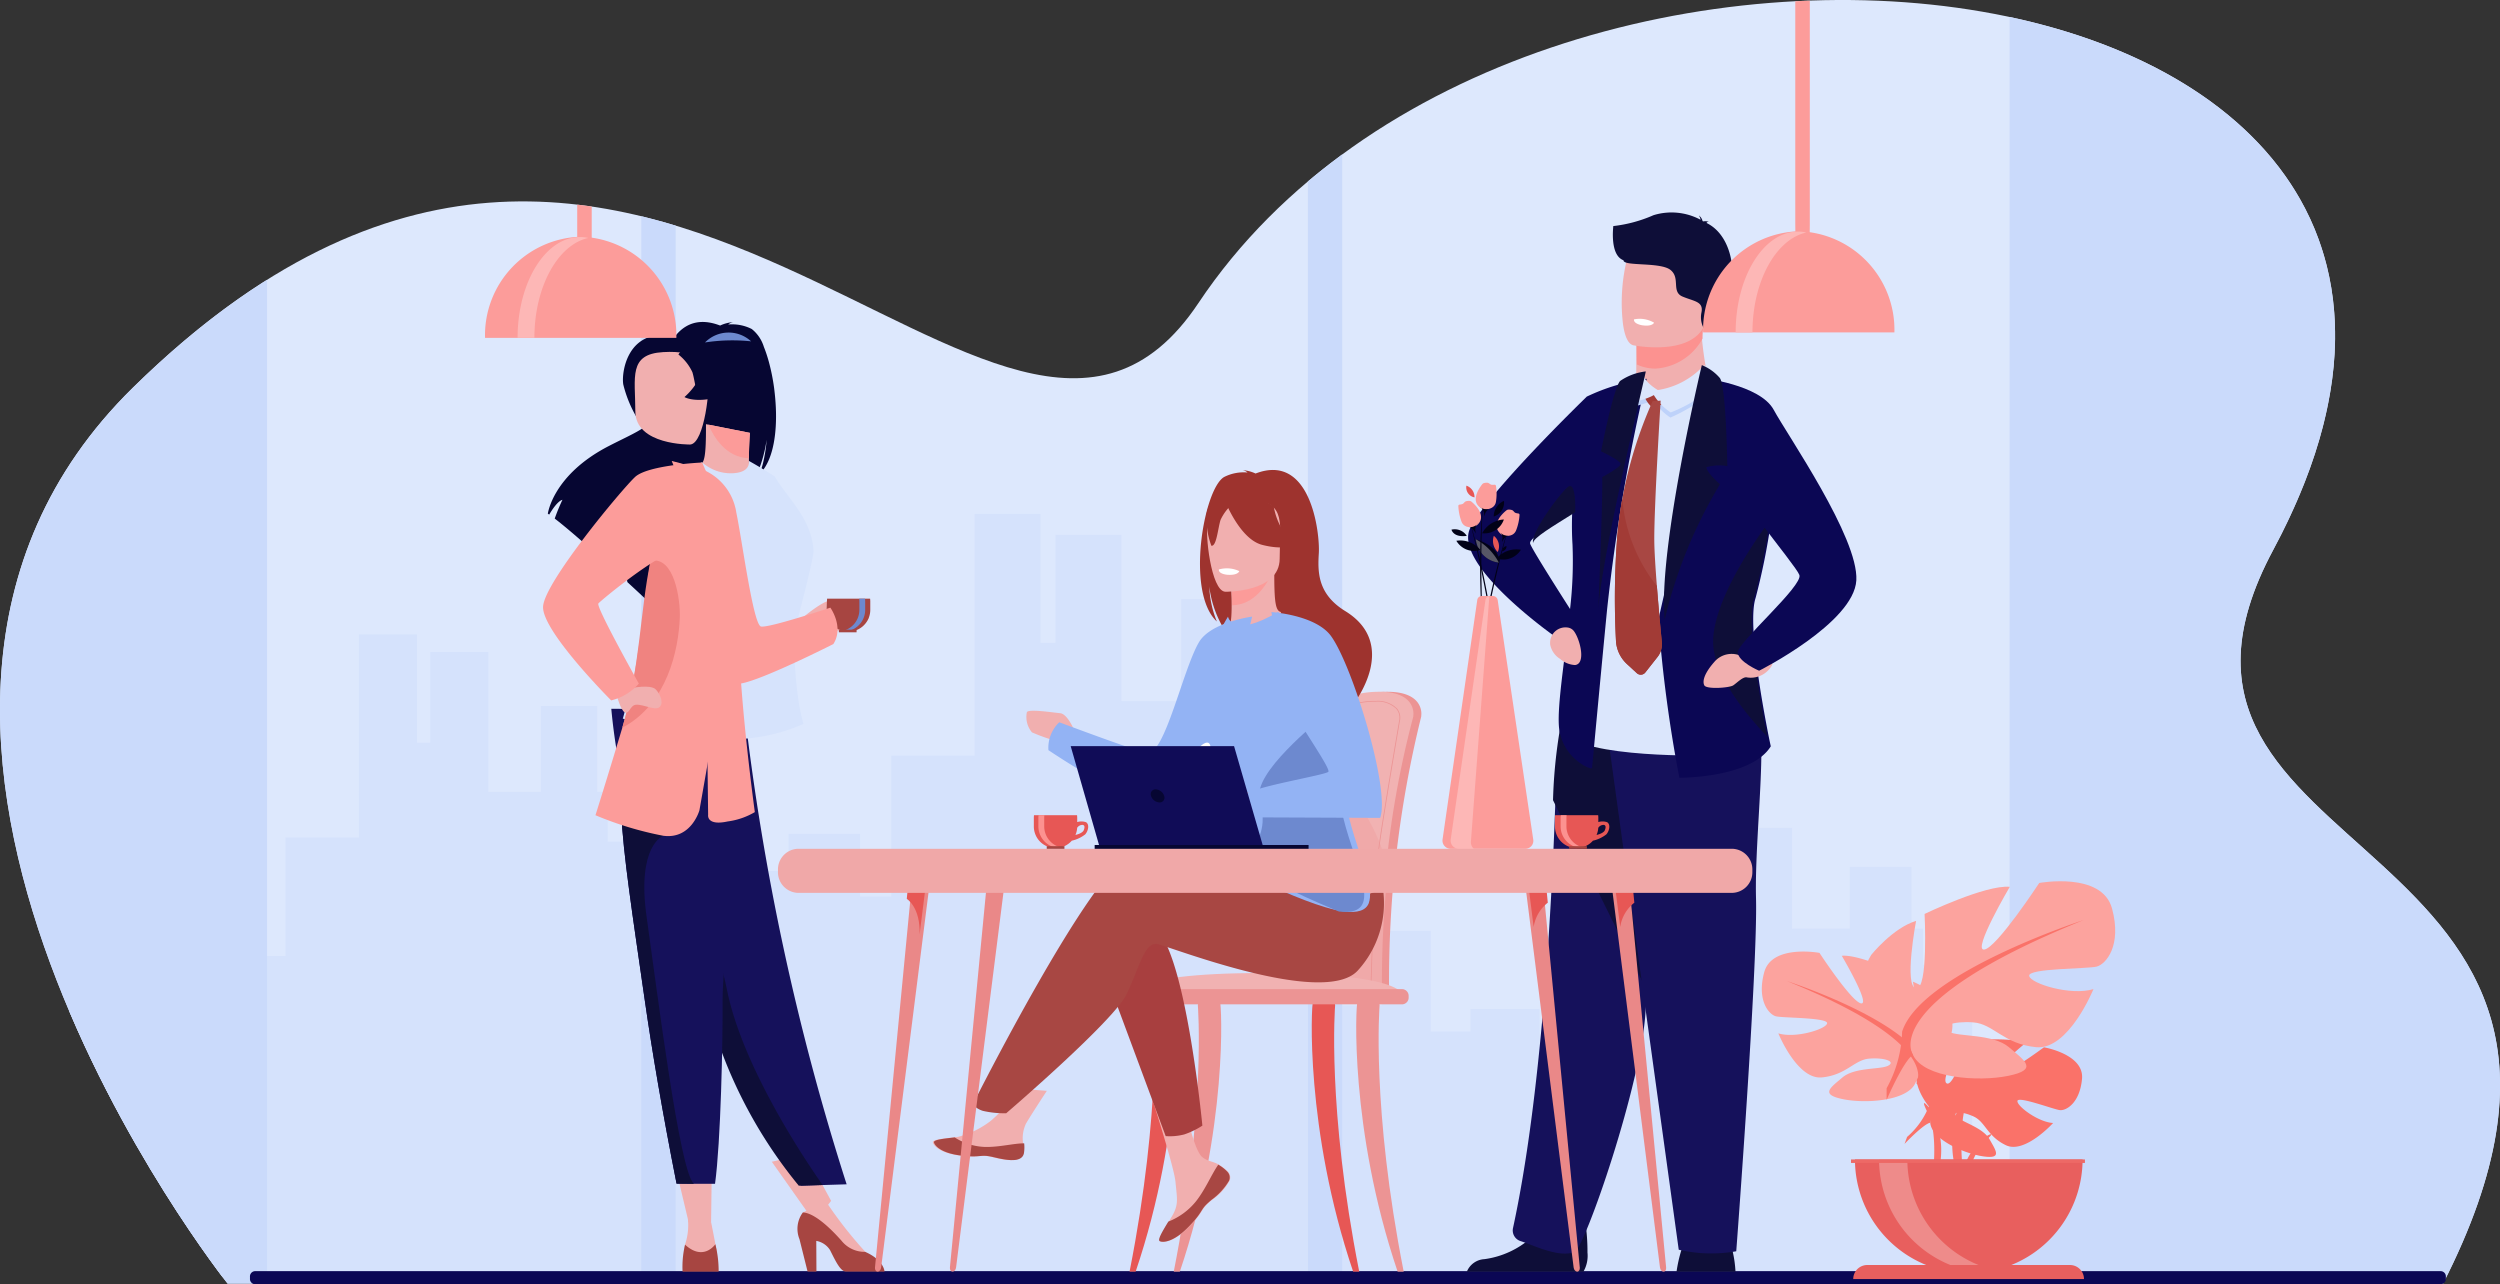 <svg xmlns="http://www.w3.org/2000/svg" xmlns:xlink="http://www.w3.org/1999/xlink" width="244" height="125.342" viewBox="0 0 244 125.342"><rect x="0" y="0" width="244" height="125.342" fill="#333333" stroke="none"/><defs><clipPath id="a"><path d="M116.955,388.411c-8.8,13.191-20.648,5.944-35.673-1.3-18.1-8.732-40.813-17.465-68.324,9.561-33.823,33.225,9.255,87.431,9.255,87.431l216.2.062c22.977-44.989-33.385-40.3-16.539-71.688,18.735-34.91-9.191-53.654-42.077-53.654-23.474,0-49.477,9.551-62.837,29.59" transform="translate(0 -358.821)" fill="none"/></clipPath></defs><g transform="translate(0 -358.821)"><g transform="translate(0 358.821)"><path d="M22.214,484.1s-43.078-54.206-9.255-87.431c50.342-49.454,84.6,20.828,104-8.258,32.079-48.113,137.023-35.766,104.914,24.063-16.846,31.389,39.515,26.7,16.539,71.688Z" transform="translate(-0.001 -358.821)" fill="#dde8fd"/></g><g transform="translate(0 358.821)"><g transform="translate(0)" clip-path="url(#a)"><path d="M532.432,759.006v-5.8h-1.163v-9.964h-6.235v9.964h-5.829V736.974h-6.432v10.54h-1.467V734.93h-6.432v23.594H496.74v13.758H493.7v-6.125h-6.982v3.623H482.71V753.562h-4.952v12h-4.952v43.984H537.4V759.006Z" transform="translate(-409.753 -684.773)" fill="#d5e2fc"/><path d="M1037.768,970.019v30.626H975.349V973.993h4.784v-7.273h4.785v9.827h3.874v-2.2h6.746v3.711h2.938v-8.336h7.861v-14.3h6.215v7.624h1.418v-6.386h6.216v9.839h5.632V960.47h6.026v6.038h1.123v3.511Z" transform="translate(-845.276 -875.867)" fill="#d5e2fc"/><path d="M107.744,843.322V885.8H50.837V848.836H55.2V838.749h4.362v13.629h3.531v-3.045h6.152v5.148h2.677V842.919h7.167V823.091h5.667v10.575h1.292v-8.858h5.667v13.645H96.85v-8.373h5.493v8.373h1.024v4.87Z" transform="translate(-44.057 -761.176)" fill="#d5e2fc"/><path d="M960.512,392.569v120h-3.353V394.746q1.633-1.131,3.353-2.177" transform="translate(-829.512 -388.068)" fill="#cadafb"/><path d="M472.693,332.465V460.479H469.34V332.929Z" transform="translate(-406.749 -335.98)" fill="#cadafb"/><rect width="26.065" height="99.419" transform="translate(0 26.16)" fill="#cadafb"/><rect width="47.863" height="173.194" transform="translate(196.137 -47.852)" fill="#cadafb"/></g></g><g transform="translate(24.397 379.524)"><path d="M373.109,1291.642H159.729a.515.515,0,0,1-.469-.549v-.179a.515.515,0,0,1,.469-.549H373.109a.515.515,0,0,1,.469.549v.179a.515.515,0,0,1-.469.549" transform="translate(-159.26 -1187.003)" fill="#0b0754"/><path d="M1458.839,1149.22s-2.7-3.155-.167-5.158a7.2,7.2,0,0,1,3.365-1.031s-2.141,3.591-1.449,3.948,2.1-4.173,2.1-4.173,4.218-.409,5.575.243c0,0-3.606,2.951-2.846,3.126s4.654-2.72,4.654-2.72,3.926.668,3.716,3.063-1.562,3.134-2.157,3.07-4.072-1.391-4.148-.9,2.018,2.079,3.484,2.154c0,0-2.768,3.052-4.607,2.171s-2-2.277-3.143-2.8-2.125-.522-1.652.012,2.548,1.053,3.2,2.213,1.244,1.942-.659,1.656-5-1.679-5.132-3.273Z" transform="translate(-1294.978 -1061.941)" fill="#fa7269"/><path d="M1465.662,1168.054s-10.662-.411-13.017,2.638a7.712,7.712,0,0,1-2.123,2.98l-.25.681s1.848-1.948,2.509-2.066c0,0-1.034-3.778,12.881-4.233" transform="translate(-1288.785 -1083.413)" fill="#fa7269"/><path d="M1438.375,1203.346a6.7,6.7,0,0,0-2.448,4.716l.415.037s.731-3.127,2.052-4.349-.02-.4-.02-.4" transform="translate(-1269.018 -1113.088)" fill="#fa7269"/><path d="M1316.828,1097.9s4.3-2.409,2.294-5.678a8.542,8.542,0,0,0-3.327-2.524s.918,4.875,0,4.99-.631-5.506-.631-5.506-4.531-2.18-6.309-2.007c0,0,2.81,4.76,1.893,4.646s-4.072-4.932-4.072-4.932-4.646-.86-5.391,1.893.459,4.13,1.147,4.3,5.1.115,4.99.688-3.1,1.491-4.76.975c0,0,1.836,4.531,4.244,4.3s3.155-1.721,4.646-1.835,2.581.287,1.835.688-3.269.131-4.474,1.156-2.18,1.655.057,2.114,6.251.172,7.055-1.549Z" transform="translate(-1153.494 -1014.593)" fill="#fca39e"/><path d="M1316.438,1105.567s12.044,3.9,13.421,8.259a9.149,9.149,0,0,0,1.147,4.187v.86s-1.262-2.925-1.95-3.326c0,0,2.7-3.785-12.618-9.98" transform="translate(-1166.419 -1030.514)" fill="#fa7269"/><path d="M1408.353,1183.851a7.944,7.944,0,0,1,.8,6.254l-.478-.128s.464-3.782-.508-5.684.187-.442.187-.442" transform="translate(-1244.397 -1096.353)" fill="#fa7269"/><path d="M1428.113,1056.626s-5.67-3.175-3.024-7.484c0,0,2.117-2.646,4.385-3.327,0,0-1.21,6.426,0,6.577s.832-7.258.832-7.258,5.973-2.873,8.316-2.646c0,0-3.7,6.275-2.495,6.124s5.368-6.5,5.368-6.5,6.124-1.134,7.106,2.495-.6,5.443-1.512,5.67-6.729.151-6.577.907,4.083,1.966,6.275,1.285c0,0-2.419,5.973-5.595,5.67s-4.158-2.268-6.124-2.419-3.4.378-2.419.907,4.309.173,5.9,1.523,2.873,2.182-.076,2.786-8.241.227-9.3-2.041Z" transform="translate(-1266.863 -976.637)" fill="#fca39e"/><path d="M1458.051,1066.726s-15.877,5.141-17.691,10.887a12.063,12.063,0,0,1-1.512,5.519v1.134s1.663-3.856,2.571-4.385c0,0-3.553-4.99,16.633-13.155" transform="translate(-1279.111 -997.623)" fill="#fa7269"/><path d="M1430.652,1169.92a10.471,10.471,0,0,0-1.052,8.244l.63-.169s-.611-4.985.67-7.492-.247-.583-.247-.583" transform="translate(-1263.052 -1084.411)" fill="#fa7269"/><path d="M1386.074,1230.307a11.107,11.107,0,0,0,11.107-11.107h-22.214a11.107,11.107,0,0,0,11.107,11.107" transform="translate(-1218.319 -1126.74)" fill="#e85f5e"/><path d="M1396.29,1230.221A11.115,11.115,0,0,1,1383.8,1219.2h2.76a11.109,11.109,0,0,0,9.727,11.022" transform="translate(-1224.8 -1126.739)" fill="#ee8b8a"/><path d="M1396.485,1287.819h-22.521a1.37,1.37,0,0,1,1.371-1.37h19.78a1.37,1.37,0,0,1,1.37,1.37" transform="translate(-1217.485 -1183.687)" fill="#e85f5e"/><rect width="22.832" height="0.341" transform="translate(156.261 92.46)" fill="#ed6966"/><path d="M951.375,943.181a100.155,100.155,0,0,1,1.157-12.289c.83-4.8,1.577-7.559,1.585-7.588.109-.422,1.689-2.13,5.2-2.077s3.178,2.292,3.178,2.292a.725.725,0,0,1-.025.2,107.483,107.483,0,0,0-3.117,26.89c0,.212.026.578.011.822,0,0-8.136.21-8.138,0a40.535,40.535,0,0,1,.15-8.248" transform="translate(-848.174 -874.412)" fill="#ec9494"/><path d="M945.459,950.532c0,.21.114.379.249.379h0c.135,0,.243-.171.245-.379h6.973c0,.21.114.379.249.379h0c.138,0,.247-.177.246-.39A105.3,105.3,0,0,1,954,938.609a93.585,93.585,0,0,1,2.665-14.892.745.745,0,0,0,.025-.2s.333-2.239-3.178-2.292-5.091,1.655-5.2,2.077c-.007.022-.429,1.585-.992,4.4-.186.931-.387,2-.594,3.192a100.3,100.3,0,0,0-1.157,12.289,31.69,31.69,0,0,0-.115,7.352" transform="translate(-843.145 -874.411)" fill="#f1b2b2"/><path d="M945.459,986.32c0,.21.114.379.249.379h0c.135,0,.243-.171.245-.379h6.973c0,.21.114.379.249.379h0c.138,0,.247-.177.246-.39A105.3,105.3,0,0,1,954,974.4c-1.153-5.633-5.608-9.942-6.68-10.911-.186.931-.387,2-.594,3.192a100.3,100.3,0,0,0-1.157,12.289,31.69,31.69,0,0,0-.115,7.352" transform="translate(-842.941 -910.199)" fill="#f0a9a9"/><path d="M955.377,955.375l-.02-.014c-.006,0-.01-.007-.013-.035h0a.19.19,0,0,0-.056-.148,4.484,4.484,0,0,0-2.133-.2,22.011,22.011,0,0,1-4.068-.224c-.748-.131-.244-5.895.288-11.286.09-.917.162-1.641.194-2.067a105.838,105.838,0,0,1,2.367-12.794c.089-.343,1.293-1.615,3.9-1.572a2.671,2.671,0,0,1,2.073.721,1.382,1.382,0,0,1,.328,1.028.545.545,0,0,1-.02.153c-.011.044-1.815,10.575-2.11,13.1-.486,4.162-.68,12.791-.688,13.271,0,.006,0,.012,0,.018v.024Zm-1.557-.487c.779,0,1.328.036,1.522.234l0,0c0-.2.013-.571.033-1.271.023-.825.062-2.113.12-3.565.1-2.542.274-6.038.534-8.261.3-2.584,2.1-13.084,2.113-13.117a.5.5,0,0,0,.017-.137,1.328,1.328,0,0,0-.311-.972,2.6,2.6,0,0,0-2.012-.692h-.118c-2.484,0-3.623,1.189-3.708,1.515a105.066,105.066,0,0,0-2.365,12.779l-.04,0,.04,0c-.032.427-.1,1.151-.194,2.069-.354,3.593-1.092,11.07-.354,11.2a21.933,21.933,0,0,0,4.053.223c.238,0,.461-.005.669-.005" transform="translate(-845.973 -879.326)" fill="#ec9494"/><path d="M850.638,1102.676H823.3s.637-2.576,16.469-2.193c11.2.272,10.869,2.193,10.869,2.193" transform="translate(-738.107 -1026.177)" fill="#f1b2b2"/><path d="M990.66,1144.127c-3.169-16.046-2.355-25.893-2.351-26.017.008-.247-.447-.471-.692-.479s-1.342-.073-1.469.139c-.166.277-.8,12.409,3.92,26.358Z" transform="translate(-878.056 -1040.718)" fill="#ec9494"/><path d="M849.658,1144.127c3.17-16.046,2.355-25.893,2.351-26.017-.008-.247.448-.471.692-.479s1.342-.073,1.469.139c.166.277.8,12.409-3.92,26.358Z" transform="translate(-759.497 -1040.718)" fill="#ec9494"/><path d="M816.639,1144.127c3.169-16.046,2.355-25.893,2.351-26.017-.008-.247.448-.471.692-.479s1.342-.073,1.469.139c.166.277.8,12.409-3.92,26.358Z" transform="translate(-730.79 -1040.718)" fill="#e75755"/><path d="M957.418,1144.127c-3.17-16.046-2.355-25.893-2.351-26.017.008-.247-.447-.471-.692-.479s-1.342-.073-1.469.139c-.166.277-.8,12.409,3.92,26.358Z" transform="translate(-849.155 -1040.718)" fill="#e75755"/><path d="M820.193,1112.153h27.15a.655.655,0,0,0,.654-.654v-.18a.655.655,0,0,0-.654-.654h-27.15a.655.655,0,0,0-.654.654v.18a.656.656,0,0,0,.654.654" transform="translate(-734.911 -1034.831)" fill="#ec9494"/><path d="M1197.036,691.2l0,.675s-.184,2.111,2.416,2.42,4.732.269,4.662-1.361a34.362,34.362,0,0,1-.671-4.264,7.369,7.369,0,0,1,.092-1.264l-5.038-.1-1.484.242Z" transform="translate(-1061.731 -676.329)" fill="#f1afaf"/><path d="M1197.017,687.55l.019,3.652a4.261,4.261,0,0,0,1.816.4,5.626,5.626,0,0,0,4.594-2.93,7.368,7.368,0,0,1,.092-1.264l-5.038-.1Z" transform="translate(-1061.674 -676.329)" fill="#fc9290"/><path d="M1196.137,638.875c-.584,3.146-4.644,3.043-6.4,2.845-.494-.055-.8-.118-.8-.118-.557-.149-.867-1.025-1.012-2.174a17.884,17.884,0,0,1,.459-6.463c.578-1.284,1.666-2.673,5.754-1.671s2.75,3.549,2,7.58" transform="translate(-1053.931 -628.606)" fill="#f1afaf"/><path d="M1232,1271.21h-5.752a13.87,13.87,0,0,1,.459-2.065,5.9,5.9,0,0,1,.326-.829c.559-1.117,4.113-.406,4.113-.406a2.737,2.737,0,0,1,.588,1.363,11.442,11.442,0,0,1,.267,1.937" transform="translate(-1087.014 -1167.8)" fill="#0e0e38"/><path d="M1085.234,1256.453a3.122,3.122,0,0,1-.4,1.815h-11.377a1.962,1.962,0,0,1,1.722-1.22,8.629,8.629,0,0,0,4.6-2.131,3.427,3.427,0,0,0,.892-1.614c.535-2.383,4.426.73,4.426.73a19.292,19.292,0,0,1,.132,2.42" transform="translate(-954.688 -1154.858)" fill="#0e0e38"/><path d="M1126.452,950.245a17.923,17.923,0,0,0-.286,2.1c-.362,7.055-5.939,23.186-6.937,23.562-1.543.583-3.974-.656-5.246-1.061a1.09,1.09,0,0,1-.765-1.239c2.762-12.7,3.777-30.98,4.146-41.8a49.114,49.114,0,0,1,1.122-9.218s13.6-3.629,13.683.962c.072,4.062-4.506,19.995-5.719,26.7" transform="translate(-989.954 -874.412)" fill="#15115b"/><path d="M1149.5,950.245l-9.087-18.44a49.114,49.114,0,0,1,1.122-9.218s13.6-3.629,13.683.962c.072,4.062-4.506,19.995-5.719,26.7" transform="translate(-1013.235 -874.412)" fill="#0e0e38"/><path d="M1179.969,927.332l7.191,52.116a14.067,14.067,0,0,0,5.614.152s2.105-27.718,1.93-34.419,1.511-17.931-.385-19.169-14.349,1.319-14.349,1.319" transform="translate(-1047.713 -878.179)" fill="#15115b"/><path d="M1183.076,617a13.53,13.53,0,0,0,3.922-1.061,5.98,5.98,0,0,1,4.6.447,1.052,1.052,0,0,0-.172-.424.948.948,0,0,1,.363.539c.033.024.047.041.039.046a1.212,1.212,0,0,1,.59.038s-.161-.023-.219.081a.1.1,0,0,1-.026.029c2.687,1.3,2.935,5.545,2.07,6.527a21.561,21.561,0,0,0-2.288,3.844,2.282,2.282,0,0,1-.266-1.669c.189-1.04-.709-1.04-1.844-1.513s-.189-1.8-1.182-2.6-4.634-.331-4.587-.946c-1.352-.492-1-3.2-1-3.337" transform="translate(-1050.017 -615.638)" fill="#0e0e38"/><path d="M1163.973,729.96l-1.656,35.522s-13.818.226-13.423-2.9,4.98-31.533,4.98-31.533Z" transform="translate(-1020.64 -712.447)" fill="#dbe6fc"/><path d="M1227.127,742.793c-.822,2.466.728,10.741,1.28,13.545.121.593.2.943.2.943-1.914,3.113-8.922,3.073-8.922,3.073a133.963,133.963,0,0,1-2.048-15.445l5.378-23.572,6.765,6.254s-.512,3.814-1.146,7.7a64.288,64.288,0,0,1-1.509,7.507" transform="translate(-1080.175 -705.145)" fill="#0b0754"/><path d="M1193.7,683.974s-.131.406-1.156.258c0,0-.86-.124-.8-.577a2.79,2.79,0,0,1,1.952.319" transform="translate(-1056.661 -673.187)" fill="#fff"/><path d="M1089.912,723.562l0,.015c-.327.317-9.551,9.273-11.338,12.781-1.819,3.558,8.316,10.647,8.316,10.647a2.358,2.358,0,0,0,1.1.157c-.478,3.934-1.014,7.565-.7,9.114.574,2.8,3.165,3.741,3.165,3.526,0-.068.947-10.177,1.462-15.451a182.543,182.543,0,0,1,3.867-22.543,19.446,19.446,0,0,0-5.876,1.755m-5.492,14.332a.082.082,0,0,1-.014-.054c0-.512,1.954-1.645,4.07-2.978l.041-.041,0,0c-.038,1.09-.033,2.16.031,3.155a40.345,40.345,0,0,1-.238,6.3c-1.007-1.573-3.7-5.8-3.9-6.38" transform="translate(-959.465 -705.542)" fill="#0b0754"/><path d="M1214.248,716.6c.017-.339-1.589-.807-1.589-.807a6.671,6.671,0,0,1-4.866,2.592,5.366,5.366,0,0,0,1.88,2.114s4.475-1.886,4.575-3.9" transform="translate(-1071.039 -700.447)" fill="#bed2fa"/><path d="M1189.907,721.283s-1.6-.951-1.61-1.982c0,0-1.036-.129-1.489.373a5.337,5.337,0,0,0,.124,2.793s2.31-.352,2.974-1.184" transform="translate(-1052.367 -703.408)" fill="#bed2fa"/><path d="M1201.349,728.443l-2.175-.521a.329.329,0,0,0-.276.379,2.77,2.77,0,0,0,.88,1.472c.268.083,2.085-.613,1.571-1.33" transform="translate(-1062.93 -710.721)" fill="#a23b36"/><path d="M1214,714.182c.017-.339-1.07-1.038-1.07-1.038a7.654,7.654,0,0,1-5.131,2.5,5.365,5.365,0,0,0,1.88,2.114s4.222-1.566,4.322-3.579" transform="translate(-1071.015 -698.207)" fill="#dbe6fc"/><path d="M1189.978,719.028s-1.622-.86-1.628-1.891a5.183,5.183,0,0,0-1.432.933,2.977,2.977,0,0,0,.086,2.141s2.31-.352,2.974-1.184" transform="translate(-1052.439 -701.588)" fill="#dbe6fc"/><path d="M1179.308,759.309a3.352,3.352,0,0,0,1.068,2.167l.964.888a.564.564,0,0,0,.825-.066l1.194-1.516a2.013,2.013,0,0,0,.422-1.436c-.112-1.147-.32-3.357-.486-5.49-.136-1.728-.244-3.407-.252-4.428-.026-3.261.621-13.659.621-13.659l-.782.041a41.862,41.862,0,0,0-2.958,9.528,36.336,36.336,0,0,0-.541,4.281,79.192,79.192,0,0,0-.074,9.689" transform="translate(-1045.981 -717.366)" fill="#a84743"/><path d="M1179.308,812.207a3.352,3.352,0,0,0,1.068,2.167l.964.888a.564.564,0,0,0,.825-.066l1.194-1.516a2.013,2.013,0,0,0,.422-1.436c-.112-1.147-.32-3.357-.486-5.49a15.775,15.775,0,0,1-3.371-8.518,36.333,36.333,0,0,0-.541,4.281,79.192,79.192,0,0,0-.074,9.689" transform="translate(-1045.981 -770.264)" fill="#a23b36"/><path d="M1129.843,881.7a1.5,1.5,0,0,1,1.692-1.5.925.925,0,0,1,.628.347c.616.82,1.2,3.206.11,3.317a2.4,2.4,0,0,1-1.454-.6,2.116,2.116,0,0,1-.976-1.432Z" transform="translate(-1002.95 -839.659)" fill="#f1afaf"/><path d="M1258.712,833.445c-1.981-2.062-5.4-6.119-5.283-9.448.162-4.663,5.512-11.6,5.512-11.6a64.3,64.3,0,0,1-1.509,7.507c-.822,2.466.728,10.741,1.28,13.545" transform="translate(-1110.624 -782.252)" fill="#0e0e38"/><path d="M1253.392,896.867a3.547,3.547,0,0,1-2.289.356,2.213,2.213,0,0,0-2.848.477c-.966,1.1-1.17,1.863-.966,2.27s2.456.254,2.83,0,.965-.88,1.34-.771a2.367,2.367,0,0,0,2.394-1.117c.294-.379-.5-.563-.461-1.214" transform="translate(-1105.346 -853.785)" fill="#f1afaf"/><path d="M1252.743,721.336s5.672.628,7.01,3.1,8.294,12.482,8.066,16.642-9.489,8.826-9.489,8.826-2.051-.867-2.082-1.8,6.4-6.506,6.013-7.547-7.474-9.267-8.158-11.979-1.361-7.241-1.361-7.241" transform="translate(-1111.038 -705.144)" fill="#0b0754"/><path d="M1121.871,792.674l-.041.041c-2.116,1.334-4.07,2.466-4.07,2.978-.283-.9,2.466-4.677,3.356-5.445s.755,2.426.755,2.426" transform="translate(-992.526 -763.396)" fill="#0e0e38"/><path d="M1220.864,713.145s-4.306,18.037-3.621,24.832a46.29,46.29,0,0,1,5.394-13.208s-1.391-1.223-1.315-1.674a4.759,4.759,0,0,1,2.034-.1s-.111-7.775-.735-8.6a4.551,4.551,0,0,0-1.756-1.254" transform="translate(-1079.165 -698.208)" fill="#0e0e38"/><path d="M1171.563,717.136c.088-.052-4.268,17.626-4.632,23.258,0,0,.432-10.052.389-12.949,0,0,1.789-.947,1.789-1.279s-1.908-1.23-1.908-1.23,1.208-6.19,1.868-6.872a5.517,5.517,0,0,1,2.494-.928" transform="translate(-1035.336 -701.588)" fill="#0e0e38"/><path d="M843.137,1187.1a.807.807,0,0,1,.144.864.007.007,0,0,1,0,0,5.365,5.365,0,0,1-1.7,1.86c-.1.083-.193.157-.272.227l-.061.055-.047.043c-.746.687-.465.845-1.8,2.239-1.527,1.589-2.579,1.618-2.878,1.473-.253-.123.261-.966.831-1.913.028-.046.055-.092.083-.138.076-.126.151-.254.227-.38.667-1.14.5-1.675.338-3.371-.129-1.379-2.145-7.7-2.145-7.7l2.926-.5s.881,5.035,1.852,5.81c.52.413,1.1.418,1.6.725.035.021.07.043.1.066a3.824,3.824,0,0,1,.8.643" transform="translate(-747.675 -1093.427)" fill="#f1afaf"/><path d="M846.454,1223.229a.807.807,0,0,1,.144.864.006.006,0,0,1,0,0,6.211,6.211,0,0,1-1.7,1.854c-.1.084-.19.161-.269.233l-.061.055-.047.043c-.746.687-.465.844-1.8,2.239-1.527,1.589-2.579,1.618-2.878,1.473-.253-.123.261-.966.831-1.913a6.509,6.509,0,0,0,2.722-2.006c.919-1.173,1.533-2.681,2.159-3.554.035.021.07.043.1.066a3.831,3.831,0,0,1,.8.643" transform="translate(-751.044 -1129.551)" fill="#a84743"/><path d="M680.812,1180.354c-.181.9-1.468.753-2.907.4s-1.1.066-3.144-.161-2.667-.99-2.73-1.294c-.056-.27.956-.365,2.041-.49l.411-.049a8.861,8.861,0,0,0,3.235-1.594,13,13,0,0,0,2.627-3.12l2.808.222s-1.473,2.238-2.043,3.211a3.392,3.392,0,0,0-.276,1.913,3.6,3.6,0,0,1-.022.96" transform="translate(-605.379 -1088.504)" fill="#f1afaf"/><path d="M677.9,1207.084c-1.439-.352-1.1.066-3.144-.161s-2.668-.99-2.73-1.294c-.056-.27.956-.365,2.041-.49l.01.021a5.77,5.77,0,0,0,2.932.911c1.389.034,2.86-.364,3.819-.349a3.6,3.6,0,0,1-.022.96c-.181.9-1.468.753-2.907.4" transform="translate(-605.266 -1114.833)" fill="#a84743"/><path d="M744.1,935.27s-.669-1.639-1.4-1.706-3.077-.435-3.245-.1a2.315,2.315,0,0,0,.5,1.973,17.886,17.886,0,0,0,3.612,1.137Z" transform="translate(-663.628 -884.659)" fill="#f1afaf"/><path d="M799.6,1073.142l6.051,16.285a5.543,5.543,0,0,0,1.821-.167,7.849,7.849,0,0,0,1.76-.857s-1.5-15.636-4.253-18.889-5.379,3.628-5.379,3.628" transform="translate(-716.277 -999.245)" fill="#a83f3f"/><path d="M752.489,1028.466s-17.388-5.879-21.265-4.628-15.521,24.416-15.521,24.416a2.248,2.248,0,0,0,.98.619,9.244,9.244,0,0,0,2.282.234s10.507-9.006,11.758-11.633,1.751-5.129,3-4.879,16.137,6.13,19.514,2.627a9.75,9.75,0,0,0,2.494-8.053Z" transform="translate(-645.156 -961.157)" fill="#a84743"/><path d="M877.37,794.726a9.882,9.882,0,0,1-.74-3.407,10.452,10.452,0,0,0,1.217,3.766c3.616,2.374,10.547,10.3,10.41,11.8,0,0,2.441-4.141,2.483-4.166,0,0,4.5-5.727-.834-9.007-2.713-1.667-2.7-3.807-2.586-5.665s-.74-9.86-6.174-7.766a3.536,3.536,0,0,0-1.263-.329,1.068,1.068,0,0,1,.481.229,4.215,4.215,0,0,0-2.282.437c-1.992,1.132-3.775,11.288-.713,14.106" transform="translate(-783 -754.768)" fill="#9e332e"/><path d="M890.981,849.993a5.009,5.009,0,0,0,3.073.561,3.987,3.987,0,0,0,2.046-1.962c-.528-.1-.681-.831-.67-3.953l-.239.047-4.018.8s.091,1.265.094,2.456c0,1-.058,1.949-.287,2.055" transform="translate(-795.456 -809.558)" fill="#f1afaf"/><path d="M892.241,845.743s.091,1.264.094,2.455c2.248-.063,3.437-2.114,3.924-3.251Z" transform="translate(-796.477 -809.819)" fill="#fc9b99"/><path d="M882.687,796.457A11.815,11.815,0,0,0,884.148,793c.2-1.136-.377-5.349-4.61-4.742a5.75,5.75,0,0,0-2.385.9c-.919.621-2.246,1.961-.762,5.637l.385,1.242Z" transform="translate(-782.414 -761.766)" fill="#9e332e"/><path d="M877.547,807.885s5.32.088,5.323-3.226.693-5.534-2.7-5.73-4.057,1.068-4.328,2.173.324,6.674,1.708,6.782" transform="translate(-782.371 -770.833)" fill="#f1afaf"/><path d="M888.625,794.789s1.457,3.887,3.692,4.462,3.2-.024,3.2-.024a6.33,6.33,0,0,1-2.07-3.739s-3.727-2.549-4.826-.7" transform="translate(-793.528 -766.775)" fill="#9e332e"/><path d="M876.092,797.068a4.7,4.7,0,0,0-1.353,1.712c-.265.844-.384,2.581-.891,2.522,0,0-1.1-2.642.136-4.137,1.308-1.585,2.108-.1,2.108-.1" transform="translate(-780.011 -768.738)" fill="#9e332e"/><path d="M884.293,898.794c-.287.8-1.167,1-2.346.863-2.248-.263-5.588-1.772-8-2.816-3.669-1.59-5.338-.1-6.505-1.108s1.334-3.263-.834-13.716c-.736-3.544,3.925-11.144,3.925-11.144s.4,2.2,4.861-.446c.158-.093,1.912,2.505,3.6,5.709,1.863,3.534,3.648,7.8,3.123,10-1,4.194,3,10.34,2.168,12.655" transform="translate(-775.078 -831.394)" fill="#93b3f4"/><path d="M782.592,873.354l-2.749,11.275s-.342.609-.878,1.475c-1.258,2.035-3.588,5.492-5.079,5.843-.736.173-2.3-.439-4.032-1.313a81.849,81.849,0,0,1-7.144-4.246,3.435,3.435,0,0,1,1.056-2.725s7.839,2.946,8.618,3c1.7.121,3.424-8.07,5.01-10.8,1.147-1.974,5.2-2.512,5.2-2.512" transform="translate(-684.78 -833.874)" fill="#93b3f4"/><path d="M884.007,842.9s-.1.421-1.146.356c0,0-.879-.054-.852-.517a2.829,2.829,0,0,1,2,.161" transform="translate(-787.449 -807.86)" fill="#fff"/><path d="M924.141,953.039c-.287.8-1.167,1-2.346.863-1.556-.678-8.279-3.283-8.2-5.047.112-2.613,1.292-2.7.459-5.921-.67-2.589,5.542-7.4,6.533-8.451,1.863,3.534,1.915,3.7,1.39,5.9-1,4.194,3,10.34,2.168,12.655" transform="translate(-815.509 -885.639)" fill="#6d89cf"/><path d="M818.63,954.1c-1.258,2.035-3.588,5.492-5.079,5.843-.736.173-2.3-.439-4.031-1.314a10.47,10.47,0,0,0,3.684.2c1.293-.125,1.668-1.71,3.711-4.087,1.325-1.541,1.65-1.153,1.715-.645" transform="translate(-724.873 -901.873)" fill="#fff"/><path d="M889,985.376a3.206,3.206,0,0,0-2.189-.667c-1.063.208-1.585.938-1.543,1.272a1.9,1.9,0,0,0,1.418,1.355,15.342,15.342,0,0,0,3.127-.5Z" transform="translate(-790.452 -928.144)" fill="#f1afaf"/><path d="M909.563,870.442s4.336.267,5.837,2.36c2.113,2.947,5.782,14.977,4.782,17.729l-13.191-.056a3.9,3.9,0,0,1,.125-2.217c.445-.723,7.673-1.89,8.006-2.224s-4.17-6.5-4.17-7.506-1.388-8.087-1.388-8.087" transform="translate(-809.875 -831.408)" fill="#93b3f4"/><path d="M798.071,965.907H782.1l-2.879-10.039h15.945Z" transform="translate(-699.119 -903.748)" fill="#100c57"/><rect width="20.877" height="0.391" transform="translate(82.442 61.768)" fill="#060632"/><path d="M830.974,984.039a.465.465,0,0,1,.456-.639.915.915,0,0,1,.822.639.465.465,0,0,1-.456.639.915.915,0,0,1-.822-.639" transform="translate(-743.029 -927.062)" fill="#060632"/><path d="M574.7,863.724s1.745-1.427,2.373-1.434,1.819-.321,1.772-.117-1.05.47-.878.565,1.631-.3,2.038-.063,1.364,1.207.6,1.631a11.094,11.094,0,0,1-3.669,1.019c-.6-.078-1.944-.172-1.944-.172Z" transform="translate(-520.508 -824.347)" fill="#f1afaf"/><path d="M429.182,1218.957l1.464,6.166,2.193-.012.08-6.153Z" transform="translate(-387.833 -1126.534)" fill="#f1afaf"/><path d="M549.586,1216.186l4.165,5.9,1.623-2.084-2.507-4.63Z" transform="translate(-498.654 -1123.5)" fill="#f1afaf"/><path d="M371.181,693h0a.265.265,0,0,0,0-.045c-.028-.307-.063-.611-.1-.913h0a19.992,19.992,0,0,0-.526-2.608c-.127-.455-.265-.88-.414-1.263-.022-.059-.045-.114-.066-.171h0a3.57,3.57,0,0,0-1.178-1.73,4.26,4.26,0,0,0-2.3-.44,1.077,1.077,0,0,1,.485-.229,3.555,3.555,0,0,0-1.272.331c-5.473-2.108-6.334,5.95-6.218,7.823s-1.84,2.483-4.687,3.958c-5.433,2.815-5.91,6.584-5.91,6.584.041.025.087.054.133.087.27-.456.825-1.315,1.293-1.444a19.167,19.167,0,0,0-.754,1.832c.686.523,1.625,1.314,2.641,2.2h0c1.36,1.185,2.853,2.539,4.049,3.635a3.082,3.082,0,0,1,.143-1.187l.228,1.375.03.179c.763.7,1.363,1.261,1.668,1.547l.084.078.137.128c-.044-.48.631-1.615,1.688-3.015.073-.1.149-.2.227-.3.34-.442.715-.9,1.115-1.38.144-.172.29-.344.44-.518a0,0,0,0,1,0,0c.12-.141.242-.28.368-.422h0c.3-.336.6-.673.911-1.011.8-.874,1.643-1.736,2.463-2.519a25.042,25.042,0,0,1,3.27-2.725c.035-.052.069-.1.1-.158a5.7,5.7,0,0,0,.448-.923c.039-.1.075-.2.109-.3a13.424,13.424,0,0,0,.563-2.371,13.752,13.752,0,0,1-.39,2.416c-.035.128-.07.246-.107.355h0a5.072,5.072,0,0,1-.243.615,3.367,3.367,0,0,0,.439-.5,3.949,3.949,0,0,0,.247-.384c.914-1.593,1.111-4.143.889-6.595" transform="translate(-319.923 -674.862)" fill="#060632"/><path d="M450.538,756.138a5.047,5.047,0,0,1-3.095.565,4.015,4.015,0,0,1-2.061-1.976c.532-.106.686-.837.674-3.981l.241.047,4.047.8s-.092,1.274-.095,2.473c0,1.007.058,1.963.289,2.07" transform="translate(-401.55 -730.049)" fill="#f1afaf"/><path d="M449.168,693.274a3.235,3.235,0,0,1,4.5-.109,17.538,17.538,0,0,0-4.5.109" transform="translate(-404.757 -680.553)" fill="#6d89cf"/><path d="M455.4,751.856s-.092,1.274-.095,2.473c-2.264-.064-3.461-2.129-3.952-3.274Z" transform="translate(-406.61 -730.31)" fill="#fc9b99"/><path d="M440.3,702.216a11.9,11.9,0,0,1-1.472-3.478c-.2-1.145.38-5.388,4.643-4.777a5.793,5.793,0,0,1,2.4.908c.926.625,2.262,1.975.768,5.677l-.388,1.251Z" transform="translate(-402.392 -681.912)" fill="#060632"/><path d="M456.087,978.468l-2.145.066-2.322.071a45.829,45.829,0,0,1-8.371-15.543q-.105-.334-.223-.675c-1.646-4.8-5.059-10.827-6.858-16.281-.286-.869-.543-1.686-.774-2.46q-.111-.372-.214-.731a57.86,57.86,0,0,1-2.063-10.86l12.987.1a242.1,242.1,0,0,0,9.982,46.31" transform="translate(-397.852 -883.582)" fill="#15115b"/><path d="M413.516,790.974c-.033,6.181.907,8.832.907,8.832a17.452,17.452,0,0,1-12.17.746c-.078-.025-5.473-1.256-5.473-1.256.111-.25,1.094-4.415,1.2-4.645,1.4-3,2.455-4.311,2.62-5.232a19.6,19.6,0,0,0,.161-5.178,41.552,41.552,0,0,0-1.6-8.131,42.23,42.23,0,0,0,5.361-1.833,4.188,4.188,0,0,0,2.892,1.073c1.317-.029,1.743-.593,1.675-1.208,1.4.781,2.522,1.518,2.522,1.518,1.192,2.071,3.611,4.083,3.786,7.26.043.781-1.881,7.881-1.882,8.054" transform="translate(-360.394 -749.861)" fill="#d6e3fc"/><path d="M452.741,713.727s-5.358.088-5.361-3.249-.7-5.574,2.723-5.771,4.087,1.075,4.359,2.189-.327,6.722-1.72,6.831" transform="translate(-409.769 -691.045)" fill="#f1afaf"/><path d="M443.019,700.537s-1.467,3.915-3.718,4.494-3.228-.024-3.228-.024a6.374,6.374,0,0,0,2.085-3.766s3.754-2.567,4.861-.7" transform="translate(-393.668 -686.957)" fill="#060632"/><path d="M479.042,702.832a4.733,4.733,0,0,1,1.363,1.724c.267.85.387,2.6.9,2.54,0,0,1.105-2.661-.137-4.167-1.317-1.6-2.123-.1-2.123-.1" transform="translate(-437.225 -688.934)" fill="#060632"/><path d="M436.526,1256.955a5.942,5.942,0,0,1-.279,2.528s-.359,1.635,1.252,1.666,2.005-.122,1.823-1.125-.529-2.737-.529-2.737Z" transform="translate(-393.786 -1158.711)" fill="#f1afaf"/><path d="M438.192,1275.861h-3.528a9.4,9.4,0,0,1,.228-2.57c0-.023.007-.039.01-.05a.131.131,0,0,1,0-.016c1.822,1.671,2.964-.043,2.964-.043l0,.009a10.778,10.778,0,0,1,.32,2.67" transform="translate(-392.443 -1172.452)" fill="#a74541"/><path d="M579.05,1250.571a40.3,40.3,0,0,1-3.881-4.973l-2.208,1.131,4.935,4.635,1.155-.152Z" transform="translate(-518.99 -1149.094)" fill="#f1afaf"/><path d="M577.842,1258.754h-3.736c-.55,0-.989-.912-1.582-2.1a1.994,1.994,0,0,0-1.345-.9l.015,3h-.862l-.793-3.168a2.684,2.684,0,0,1,.328-2.605c.43,0,1.588.294,3.781,2.765a2.875,2.875,0,0,0,2.307,1.077.2.2,0,0,0,.033.017c1.823.82,1.853,1.915,1.853,1.915" transform="translate(-515.907 -1155.346)" fill="#a74541"/><path d="M465.344,1030.544l-2.322.071a45.831,45.831,0,0,1-8.371-15.543q-.105-.334-.222-.675c-1.646-4.8-5.059-10.826-6.858-16.281-.286-.869-.543-1.686-.774-2.46-.074-.248-.146-.491-.214-.731l1.913-1.451s5.742,9.3,7.52,18.049c1.544,7.6,7.729,16.747,9.329,19.022" transform="translate(-409.455 -935.592)" fill="#0e0e38"/><path d="M405.386,998.7c.033,4.255-.182,14.039-.737,18.089h-2.056c-1.137,0-1.7-.016-1.7-.016-1.39-7.042-2.379-12.869-3.1-17.891-.591-4.12-1.116-7.653-1.52-10.694-.407-3.06-.689-5.623-.79-7.788q-.023-.512-.034-.995t-.006-.944l11.222-1.094c-.141,7.456-1.294,18.858-1.276,21.332" transform="translate(-359.259 -921.952)" fill="#15115b"/><path d="M402.816,1033.546c-1.137,0-1.7-.016-1.7-.016-1.39-7.042-2.379-12.869-3.1-17.891-.591-4.12-1.116-7.653-1.52-10.694-.407-3.06-.689-5.623-.79-7.788l4.118,2.422s-2.628.927-1.625,7.947,3.225,25.027,4.621,26.02" transform="translate(-359.482 -938.712)" fill="#0e0e38"/><path d="M389.5,809.1s-.79,2.856-3.525,2.491a32.954,32.954,0,0,1-6.624-2.005s1.169-3.693,2.622-8.545c1.759-5.874,2.2-14.129,3.224-18.9.288-1.338,2.225-1.773,2.3-2.573l2.269-4.4s3.383,7.593,3.565,9.507S389.5,809.1,389.5,809.1" transform="translate(-345.631 -750.723)" fill="#fc9c9a"/><path d="M402.076,843.136c-.122,3.1-1.207,8.386-5.563,10.71-.017.009-.035.017-.052.025,1.759-5.873,1.737-11.509,2.763-16.285,2.342-.488,2.919,3.843,2.852,5.55" transform="translate(-360.124 -803.553)" fill="#f08380"/><path d="M594.328,861.924h-4.2c0,.02-.006.1-.013.213-.016.38-.043,1.126-.038,1.2a1.853,1.853,0,0,0,1.278,1.617h0a.025.025,0,0,0,.009.005,2.792,2.792,0,0,0,.415.124,2.4,2.4,0,0,0,.283.044,1.543,1.543,0,0,0,.163.009,2.1,2.1,0,0,0,.862-.184,2.125,2.125,0,0,0,1.257-1.933v-.825a2.1,2.1,0,0,0-.018-.265" transform="translate(-533.801 -824.195)" fill="#a74541"/><path d="M602.4,861.924h-.569a2.043,2.043,0,0,1,.017.265v.825a2.115,2.115,0,0,1-.607,1.481,2.134,2.134,0,0,1-1.045.583c-.059.014-.119.024-.181.033a1.938,1.938,0,0,0,.285.02,1.712,1.712,0,0,0,.179-.009,2.034,2.034,0,0,0,.681-.175,2.143,2.143,0,0,0,.948-.838h0a2.124,2.124,0,0,0,.212-.47,2.1,2.1,0,0,0,.094-.623v-.825a2.043,2.043,0,0,0-.016-.265" transform="translate(-542.37 -824.195)" fill="#6d89cf"/><rect width="1.728" height="0.259" transform="translate(57.476 40.751)" fill="#a74541"/><path d="M394.255,918.1s1.954-.422,2.456.136.784,1.444.282,1.756-1.954-.544-2.477-.2c-.374.247-.493.875-.869.656s-.772-1.659-.772-1.659Z" transform="translate(-357.087 -871.634)" fill="#f1afaf"/><path d="M361.514,775.162s-5.273.232-6.54,1.409-8.855,10.27-8.981,12.653,6.647,9.156,6.647,9.156a5.216,5.216,0,0,0,2.7-1.638s-4.2-7.491-3.951-7.818,7.369-6.159,7.952-4.866c.5,1.115,2.175-8.9,2.175-8.9" transform="translate(-317.386 -750.724)" fill="#fc9c9a"/><path d="M492.625,788.465s-6.02,2.007-6.773,1.84-1.827-8.325-2.408-11.121a5.406,5.406,0,0,0-3.6-4.317l-2.707-.724s3.1,7.658,3.191,9.207.365,25.343.365,25.343-.182,1.094,1.914.638a7.048,7.048,0,0,0,2.644-.911s-.909-6.651-1.336-12.556c2.136-.365,9-3.846,9-3.846,1.066-1.673-.293-3.552-.293-3.552" transform="translate(-435.977 -749.861)" fill="#fc9c9a"/><path d="M632.138,1034.92l-.785,6.213h0l-2.168,17.161-1.939,15.342c-.029.232-.177.4-.351.4-.153,0-.271-.182-.251-.388l1.672-17.392,1.788-18.6.27-2.807Z" transform="translate(-565.643 -970.63)" fill="#ea8888"/><path d="M688.167,1034.92l-.785,6.213h0l-2.168,17.161-1.939,15.342c-.029.232-.177.4-.351.4-.153,0-.271-.182-.251-.388l1.672-17.392,1.788-18.6.27-2.807Z" transform="translate(-614.359 -970.63)" fill="#ea8888"/><path d="M650.49,1041.133c.1-2.67-1.249-3.477-1.249-3.477l.27-2.807,1.764.07Z" transform="translate(-585.137 -970.63)" fill="#e75755"/><path d="M1116.889,1074.039c-.173,0-.322-.17-.351-.4l-1.722-13.631-2.477-19.6-.693-5.482,1.764-.07.306,3.182,2.149,22.363,1.274,13.256c.02.206-.1.388-.251.388" transform="translate(-987.347 -970.63)" fill="#ea8888"/><path d="M1113.716,1038.031a3.682,3.682,0,0,0-1.378,2.37l-.693-5.482,1.764-.071Z" transform="translate(-987.049 -970.63)" fill="#e75755"/><path d="M1181.457,1074.039c-.173,0-.322-.17-.351-.4l-1.722-13.631-2.477-19.6-.693-5.482,1.764-.07.306,3.182,2.149,22.363,1.274,13.256c.02.206-.1.388-.251.388" transform="translate(-1043.488 -970.63)" fill="#ea8888"/><path d="M1178.284,1038.031a3.682,3.682,0,0,0-1.378,2.37l-.693-5.482,1.764-.071Z" transform="translate(-1043.17 -970.63)" fill="#e75755"/><path d="M691.123,1025.563H600.048a2.019,2.019,0,0,1-2.013-2.013v-.279a2.019,2.019,0,0,1,2.013-2.013h91.076a2.019,2.019,0,0,1,2.013,2.013v.279a2.019,2.019,0,0,1-2.013,2.013" transform="translate(-546.503 -959.121)" fill="#f0a8a8"/><path d="M750.459,1000.559a1.393,1.393,0,0,0-.865-.016v-.406a2.127,2.127,0,0,0-.017-.265h-4.2a2.092,2.092,0,0,0-.017.265v.824a2.115,2.115,0,0,0,3.705,1.4h0a3.314,3.314,0,0,0,1.313-.618c.314-.372.415-.975.082-1.181m-.222.762c-.106.274-.583.422-.818.479a2.1,2.1,0,0,0,.169-.7.619.619,0,0,1,.542-.284c.15.027.241.155.107.5" transform="translate(-668.855 -941.012)" fill="#e75755"/><path d="M747.6,1000.135v.825a2.124,2.124,0,0,0,2.117,2.118,1.939,1.939,0,0,0,.285-.021,2.123,2.123,0,0,1-1.832-2.1v-.825a2.078,2.078,0,0,1,.017-.265h-.569a2.078,2.078,0,0,0-.017.265" transform="translate(-670.651 -941.009)" fill="#fc9290"/><rect width="1.728" height="0.259" transform="translate(77.764 61.883)" fill="#a74541"/><path d="M1140.107,1000.559a1.393,1.393,0,0,0-.865-.016v-.406a2.1,2.1,0,0,0-.017-.265h-4.2a2.1,2.1,0,0,0-.017.265v.824a2.115,2.115,0,0,0,3.705,1.4h0a3.314,3.314,0,0,0,1.313-.618c.314-.372.415-.975.082-1.181m-.222.762c-.106.274-.583.422-.818.479a2.1,2.1,0,0,0,.169-.7.619.619,0,0,1,.542-.284c.15.027.241.155.106.5" transform="translate(-1007.642 -941.012)" fill="#e75755"/><path d="M1137.254,1000.135v.825a2.124,2.124,0,0,0,2.117,2.118,1.941,1.941,0,0,0,.285-.021,2.123,2.123,0,0,1-1.832-2.1v-.825a2.112,2.112,0,0,1,.017-.265h-.569a2.112,2.112,0,0,0-.017.265" transform="translate(-1009.336 -941.009)" fill="#fc9290"/><rect width="1.728" height="0.259" transform="translate(128.753 61.883)" fill="#a74541"/><path d="M1069.534,971.615a3.271,3.271,0,0,0,3.865-1.387s-2.606-.442-3.865,1.387" transform="translate(-950.594 -915.869)" fill="#010117"/><path d="M1062.386,968.757a1.1,1.1,0,0,0-1.105-.835,1.4,1.4,0,0,0,1.105.835" transform="translate(-943.195 -913.955)" fill="#010117"/><path d="M1071.6,936.544a1.478,1.478,0,0,0,1.506-1.083,1.88,1.88,0,0,0-1.506,1.083" transform="translate(-952.2 -886.467)" fill="#010117"/><path d="M1076.148,826.34a2.548,2.548,0,0,1-2.247-2.281c2.6.822,2.247,2.281,2.247,2.281" transform="translate(-954.258 -792.131)" fill="#010117"/><path d="M1089.561,831.423a2,2,0,0,0,2.359-.846,2.541,2.541,0,0,0-2.359.846" transform="translate(-967.878 -797.625)" fill="#010117"/><path d="M1067.542,844.622l-.285.329a.072.072,0,0,1-.126-.047,118.81,118.81,0,0,1,2.19-22.448,71.584,71.584,0,0,1,2.192-8.5c-.011.031-1,3.229-2.081,8.536a88.982,88.982,0,0,0-1.843,22.006.187.187,0,0,1-.047.126" transform="translate(-948.548 -783.574)" fill="#010117"/><path d="M1090.346,805.22c-.353.283-1.7,1.491-.393,2.422,0,0,1,.318,1.336-.455a4.923,4.923,0,0,0,.341-1.526.133.133,0,0,0-.122-.141,1.06,1.06,0,0,1-.284-.064c-.124-.048-.187-.236-.355-.277a.99.99,0,0,0-.335-.037.352.352,0,0,0-.188.079" transform="translate(-967.721 -776.108)" fill="#fc9c9a"/><path d="M1090.723,819.282a.813.813,0,0,1,.252.832l0,.189a.9.9,0,0,1,.6-.62,1.061,1.061,0,0,1-.844-.4" transform="translate(-968.761 -788.086)" fill="#010117"/><path d="M1076.148,826.34a2.548,2.548,0,0,1-2.247-2.281,5.554,5.554,0,0,1,2.247,2.281" transform="translate(-954.257 -792.131)" fill="#575766"/><path d="M1061.769,825.813a2,2,0,0,1-2.342-.894,2.541,2.541,0,0,1,2.342.894" transform="translate(-941.684 -792.842)" fill="#010117"/><path d="M1072.342,839.184l.279.334a.072.072,0,0,0,.127-.045,118.8,118.8,0,0,0-1.74-22.488,71.553,71.553,0,0,0-2.021-8.543c.01.031.937,3.248,1.91,8.576a88.985,88.985,0,0,1,1.4,22.039.185.185,0,0,0,.044.127" transform="translate(-950.111 -778.906)" fill="#010117"/><path d="M1062.13,799.684c.347.29,1.672,1.524.344,2.429,0,0-1.01.3-1.326-.482a4.922,4.922,0,0,1-.31-1.533.133.133,0,0,1,.125-.138,1.061,1.061,0,0,0,.284-.059c.125-.046.192-.232.361-.27a.989.989,0,0,1,.335-.03.352.352,0,0,1,.187.083" transform="translate(-942.9 -771.415)" fill="#fc9c9a"/><path d="M1069.181,813.87a.812.812,0,0,0-.268.827v.19a.9.9,0,0,0-.584-.632,1.061,1.061,0,0,0,.852-.385" transform="translate(-949.3 -783.503)" fill="#010117"/><path d="M1078.557,812.821a2,2,0,0,0,2.117-1.341,2.541,2.541,0,0,0-2.117,1.341" transform="translate(-958.293 -781.479)" fill="#010117"/><path d="M1080.854,827.911l-.207.383a.072.072,0,0,1-.133-.019,118.81,118.81,0,0,1-2.758-22.386,71.592,71.592,0,0,1,.286-8.775c0,.033-.273,3.369-.169,8.785a88.987,88.987,0,0,0,3,21.878.185.185,0,0,1-.018.133" transform="translate(-957.666 -769.314)" fill="#010117"/><path d="M1074.325,788.2c-.282.353-1.336,1.826.145,2.449,0,0,1.049.091,1.2-.735a4.92,4.92,0,0,0,0-1.564.133.133,0,0,0-.15-.111,1.07,1.07,0,0,1-.29,0c-.132-.02-.234-.189-.407-.193a1,1,0,0,0-.335.037.35.35,0,0,0-.167.119" transform="translate(-954.063 -761.633)" fill="#fc9c9a"/><path d="M1075.987,803.408a.812.812,0,0,1,.427.757l.037.186a.9.9,0,0,1,.447-.735,1.06,1.06,0,0,1-.911-.208" transform="translate(-955.96 -774.643)" fill="#010117"/><path d="M1086.463,801.123a1.679,1.679,0,0,1,1-1.527,1.414,1.414,0,0,1-1,1.527" transform="translate(-965.073 -771.415)" fill="#010117"/><path d="M1066.65,791.057a1.181,1.181,0,0,0-.791-1.143.985.985,0,0,0,.791,1.143" transform="translate(-947.135 -763.216)" fill="#e75755"/><path d="M1086.127,823.48a1.289,1.289,0,0,0-.382-1.577,1.513,1.513,0,0,0,.382,1.577" transform="translate(-964.345 -790.306)" fill="#e75755"/><path d="M1092.345,828.946a.48.48,0,0,1,.415-.506s.071.373-.415.506" transform="translate(-970.131 -795.841)" fill="#010117"/><path d="M1056.754,818.464a1.389,1.389,0,0,0-1.491-.607s.17.789,1.491.607" transform="translate(-937.996 -786.866)" fill="#010117"/><path d="M1061.291,884.889h-7.285a.8.8,0,0,1-.795-.918L1056.6,860.6a.443.443,0,0,1,.439-.38h1.083a.474.474,0,0,1,.469.4l3.471,23.37a.781.781,0,0,1-.773.9" transform="translate(-936.814 -822.751)" fill="#fc9c9a"/><path d="M1058.038,884.212l1.8-23.958a.442.442,0,0,0-.38.375L1056.067,884a.8.8,0,0,0,.795.919h1.456a.862.862,0,0,1-.28-.707" transform="translate(-938.873 -822.781)" fill="#fdb7b6"/></g><g transform="translate(0 358.821)"><g transform="translate(0)" clip-path="url(#a)"><path d="M1315.307,321.588V348.4c0,.235,0,.465-.009.689-.05,2.091-.324,3.7-.653,3.7h-.094c-.3,0-.562-1.384-.638-3.252q-.01-.231-.015-.472c0-.011,0-.022,0-.034,0-.205-.007-.416-.007-.63V321.465q.716.046,1.416.123" transform="translate(-1138.671 -326.447)" fill="#fc9c9a"/><path d="M1255.766,528.079a9.615,9.615,0,0,0-9.336,9.872H1265.1a9.615,9.615,0,0,0-9.336-9.872" transform="translate(-1080.206 -505.507)" fill="#fc9c9a"/><path d="M1277.157,528.4a3.835,3.835,0,0,0-.82-.089c-3.359,0-6.083,4.406-6.083,9.841h1.64c0-4.985,2.291-9.1,5.263-9.752" transform="translate(-1100.853 -505.709)" fill="#fdb7b6"/><path d="M423.86,474.358v9.329c0,1.174-.3,2.131-.661,2.131h-.094c-.364,0-.661-.958-.661-2.131V475.4l1.415-1.04" transform="translate(-366.108 -458.95)" fill="#fc9c9a"/><path d="M364.317,532.07a9.615,9.615,0,0,0-9.336,9.872h18.672a9.615,9.615,0,0,0-9.336-9.872" transform="translate(-307.641 -508.966)" fill="#fc9c9a"/><path d="M385.707,532.391a3.833,3.833,0,0,0-.82-.089c-3.359,0-6.083,4.406-6.083,9.841h1.64c0-4.985,2.291-9.1,5.263-9.752" transform="translate(-328.287 -509.167)" fill="#fdb7b6"/></g></g></g></svg>